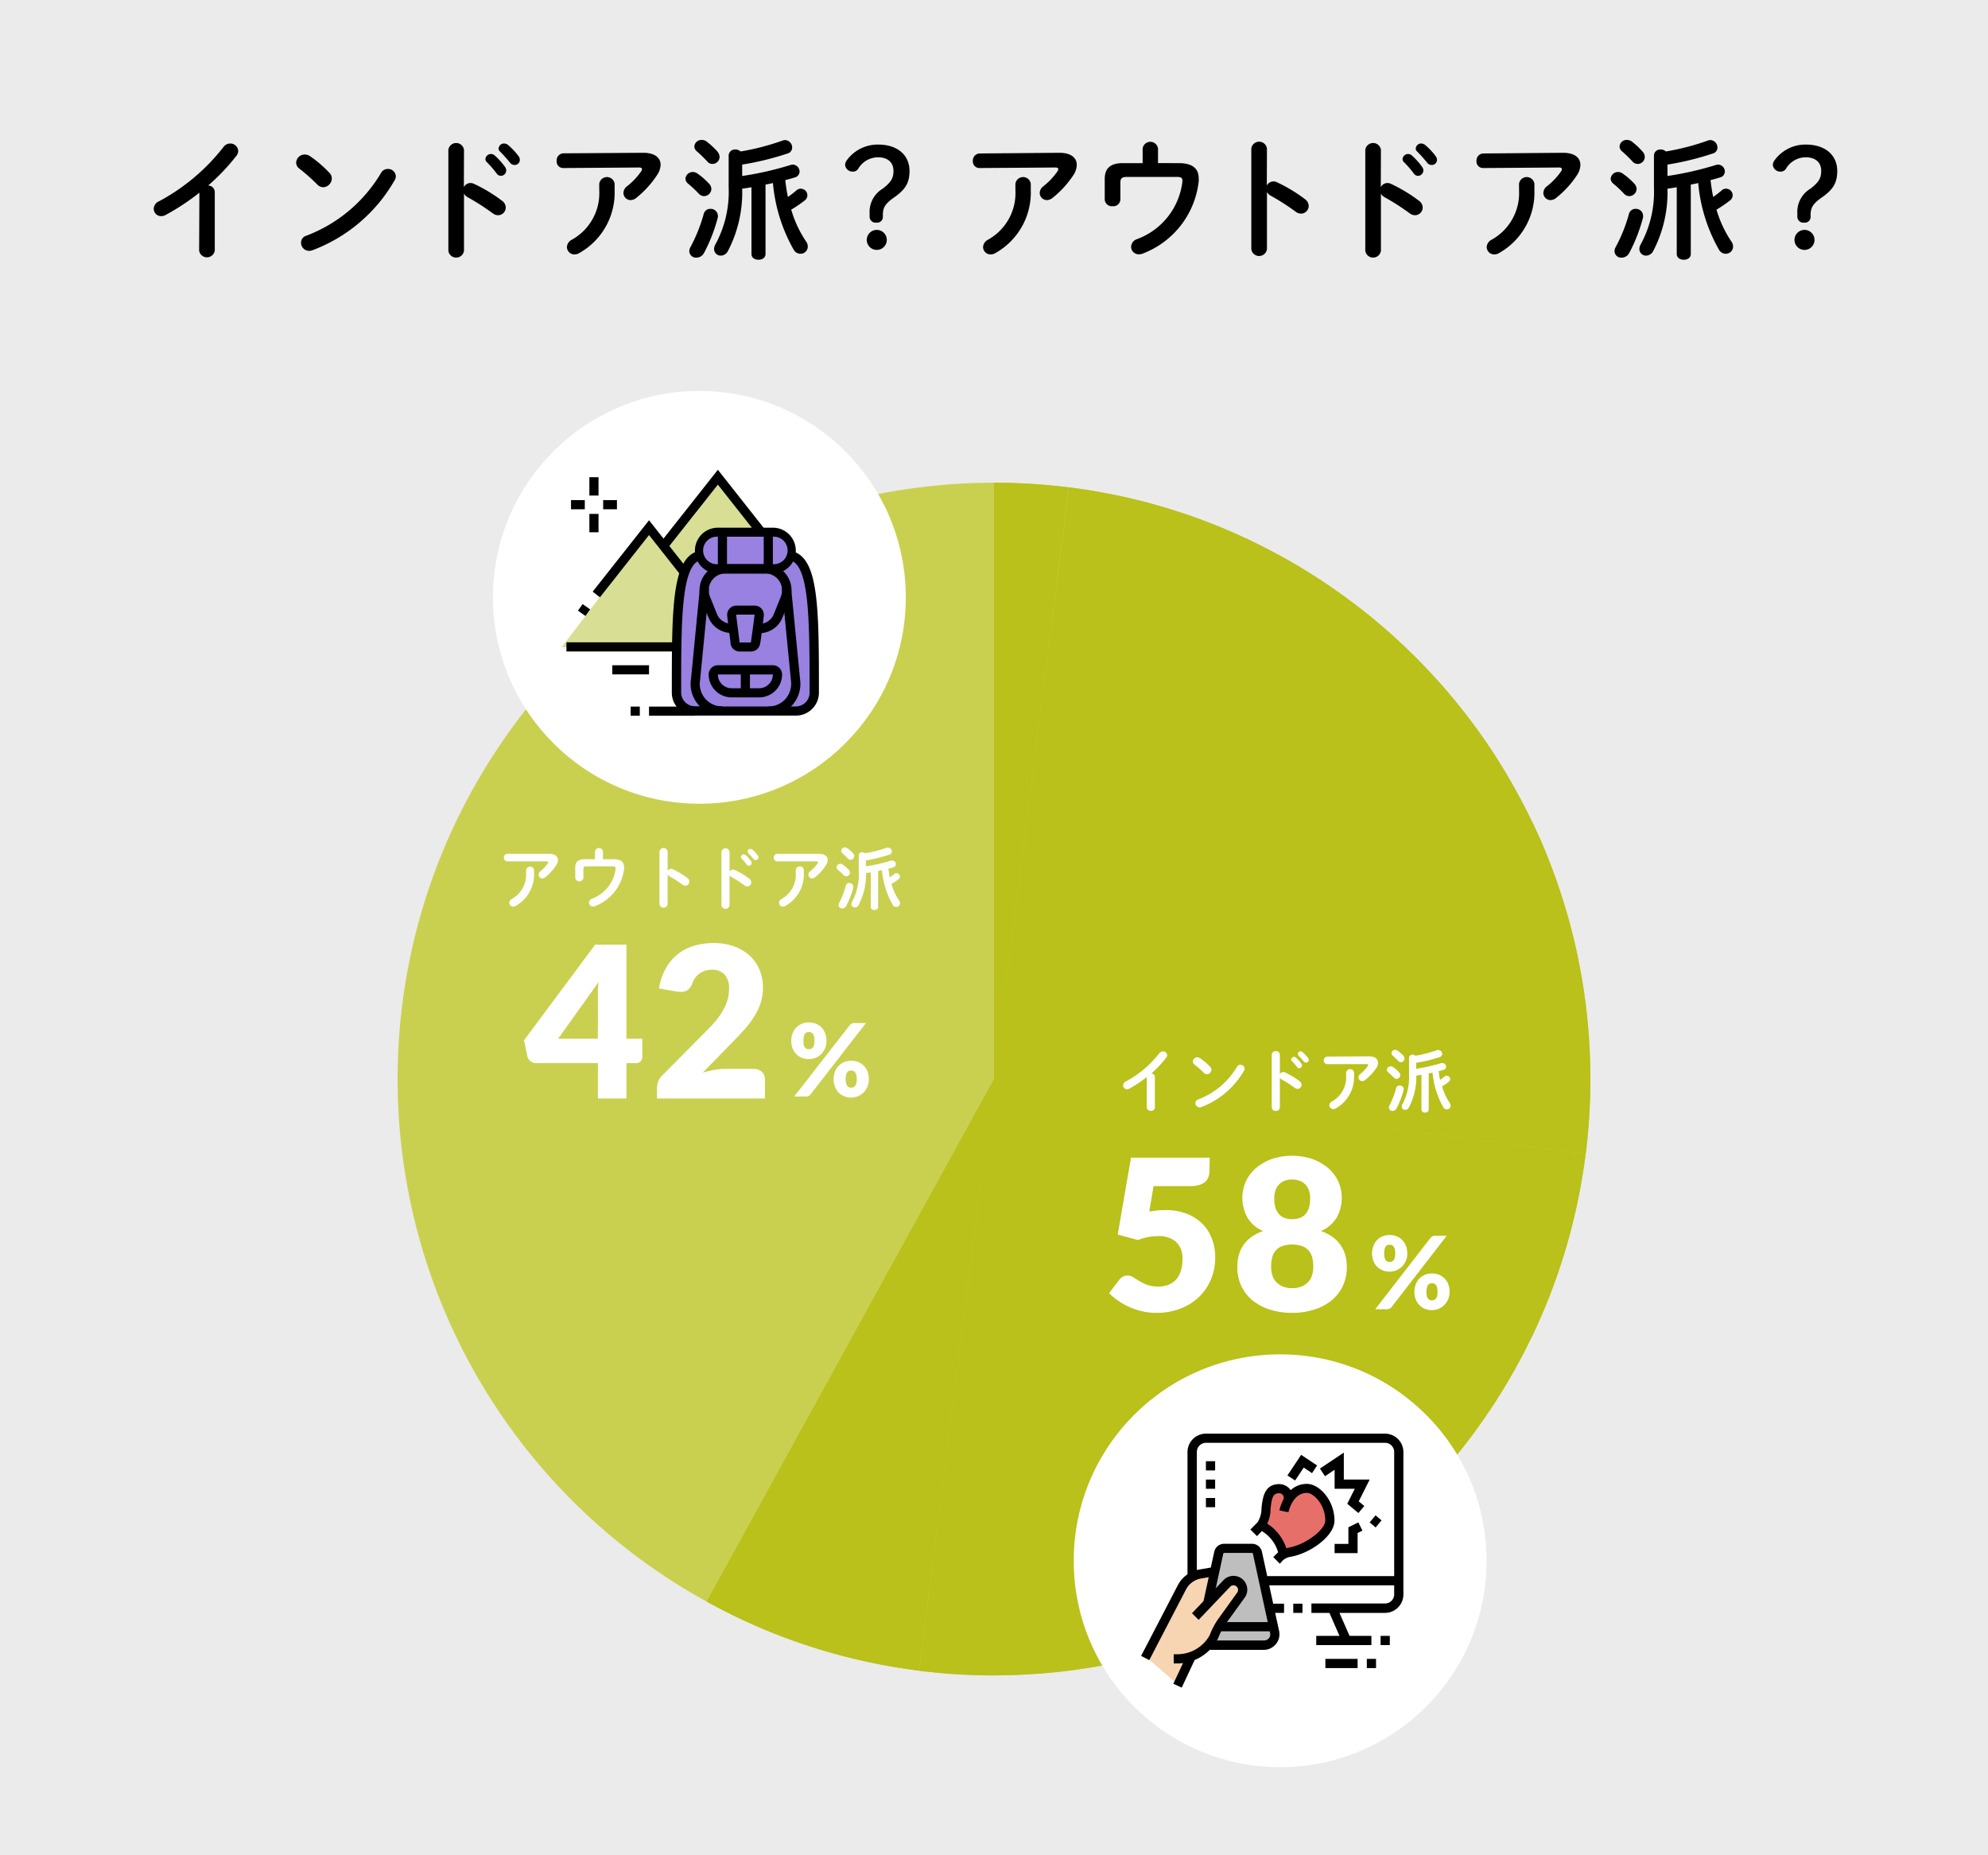 <svg xmlns="http://www.w3.org/2000/svg" width="300" height="280" viewBox="0 0 300 280"><defs><style>.cls-1{fill:#ebebeb;}.cls-2{fill:#c9d04f;}.cls-3{fill:#b9c11a;}.cls-4{fill:#fff;}.cls-5{fill:#f7d4b2;}.cls-6{fill:#bebebe;}.cls-7{fill:#e67069;}.cls-8{fill:#d8df95;}.cls-9{fill:#9881e1;}</style></defs><g id="レイヤー_2" data-name="レイヤー 2"><g id="コンテンツ"><rect class="cls-1" width="300" height="280"/><path d="M30.09,29.08A35.18,35.18,0,0,1,25,32.44a1.35,1.35,0,0,1-.7.18,1.11,1.11,0,0,1-1.1-1.12A1.26,1.26,0,0,1,24,30.38a30.72,30.72,0,0,0,9.73-8.2,1.25,1.25,0,0,1,1-.52,1.19,1.19,0,0,1,1.22,1.12,1.23,1.23,0,0,1-.28.74A31.55,31.55,0,0,1,31.41,28a1,1,0,0,1,1,1V37.8a1.19,1.19,0,0,1-2.36,0Z"/><path d="M49.71,26.08a1.18,1.18,0,0,1,.36.86,1.35,1.35,0,0,1-1.28,1.32,1.27,1.27,0,0,1-.9-.4,29.24,29.24,0,0,0-2.72-2.42,1.11,1.11,0,0,1-.48-.9A1.29,1.29,0,0,1,46,23.32a1.45,1.45,0,0,1,.8.26A18,18,0,0,1,49.71,26.08Zm8.8-.58a1.16,1.16,0,0,1,1.22,1.1,1.19,1.19,0,0,1-.2.64A24,24,0,0,1,47.17,37.76a1.41,1.41,0,0,1-.54.1,1.22,1.22,0,0,1-1.2-1.22,1.08,1.08,0,0,1,.78-1.06,22.28,22.28,0,0,0,11.28-9.46A1.14,1.14,0,0,1,58.51,25.5Z"/><path d="M70,28.24a1.14,1.14,0,0,1,1-.62,1.23,1.23,0,0,1,.52.12,23.45,23.45,0,0,1,4.24,2.56,1.28,1.28,0,0,1,.56,1,1.16,1.16,0,0,1-1.14,1.18,1.35,1.35,0,0,1-.84-.3,35.33,35.33,0,0,0-3.74-2.4,1.43,1.43,0,0,1-.58-.56v8.62a1.19,1.19,0,0,1-2.36,0V22.62a1.19,1.19,0,0,1,2.36,0ZM73.25,24a.84.84,0,0,1,1.4-.54,10,10,0,0,1,1.56,1.74.84.84,0,0,1,.18.54.82.82,0,0,1-.8.8.8.8,0,0,1-.66-.38,14.55,14.55,0,0,0-1.48-1.7A.71.71,0,0,1,73.25,24Zm2-1.6a.8.8,0,0,1,.84-.74,1,1,0,0,1,.6.24,10,10,0,0,1,1.54,1.64.93.93,0,0,1,.22.6.78.78,0,0,1-.8.76.87.87,0,0,1-.7-.36c-.46-.58-1-1.18-1.48-1.66A.66.66,0,0,1,75.23,22.38Z"/><path d="M97.07,23.06c1.76,0,2.62.76,2.62,1.82a2.94,2.94,0,0,1-.52,1.52A14.9,14.9,0,0,1,96,29.88a1.39,1.39,0,0,1-.84.32,1.09,1.09,0,0,1-1.08-1.1,1.31,1.31,0,0,1,.56-1,10.38,10.38,0,0,0,2.1-2.22.63.63,0,0,0,.14-.36c0-.16-.14-.24-.46-.24l-11.36.08A1,1,0,0,1,84,24.24a1.06,1.06,0,0,1,1.07-1.1Zm-6.64,4.68a1.17,1.17,0,0,1,2.32,0v.94a10.47,10.47,0,0,1-5.28,9.48,1.47,1.47,0,0,1-.76.24,1.14,1.14,0,0,1-1.16-1.12,1.33,1.33,0,0,1,.74-1.1,8.05,8.05,0,0,0,4.14-7.5Z"/><path d="M107,27.72a1.18,1.18,0,0,1,.35.8,1.12,1.12,0,0,1-1.1,1.08,1.06,1.06,0,0,1-.79-.36,18.39,18.39,0,0,0-1.62-1.52,1,1,0,0,1-.4-.76,1.1,1.1,0,0,1,1.12-1,1.23,1.23,0,0,1,.7.24A10.66,10.66,0,0,1,107,27.72Zm.17,3.8a1.08,1.08,0,0,1,1.16,1,1.57,1.57,0,0,1,0,.28,24.81,24.81,0,0,1-2.1,5.4,1.29,1.29,0,0,1-1.11.68,1,1,0,0,1-1.1-1,1.27,1.27,0,0,1,.18-.6,24.18,24.18,0,0,0,2-5A1,1,0,0,1,107.19,31.52Zm1.1-8.62a1.24,1.24,0,0,1,.32.78,1.08,1.08,0,0,1-1.08,1.06,1,1,0,0,1-.8-.4c-.48-.5-1.08-1.1-1.53-1.48a1,1,0,0,1-.4-.74,1.06,1.06,0,0,1,1.1-1,1.2,1.2,0,0,1,.75.24A11.68,11.68,0,0,1,108.29,22.9ZM112,28.52a19.13,19.13,0,0,1-2.16,9.38,1.23,1.23,0,0,1-1.08.68,1,1,0,0,1-1-1,1.44,1.44,0,0,1,.2-.7,16.58,16.58,0,0,0,2-8.6V23.44a.94.94,0,0,1,1-.88,1.14,1.14,0,0,1,.8.3,36.93,36.93,0,0,0,6.32-1.64,1,1,0,0,1,.4-.08,1.12,1.12,0,0,1,1.06,1.12.92.92,0,0,1-.68.9A43.06,43.06,0,0,1,112,24.84v1.72a48.65,48.65,0,0,0,7.3-1.66,1.23,1.23,0,0,1,.36-.06,1.06,1.06,0,0,1,1,1.06.93.93,0,0,1-.72.88c-.46.14-.94.28-1.44.4.1.86.22,1.7.4,2.54.42-.28.86-.62,1.3-1a.92.92,0,0,1,.64-.24,1,1,0,0,1,1,1,1,1,0,0,1-.44.8,18.79,18.79,0,0,1-2,1.36,17,17,0,0,0,2.2,4.74,1.39,1.39,0,0,1,.3.84,1.1,1.1,0,0,1-1.12,1.08,1.17,1.17,0,0,1-1-.6,24.74,24.74,0,0,1-3.14-10.08c-.36.1-.74.16-1.12.24V38.34c0,.58-.52.86-1.06.86s-1.06-.28-1.06-.86V28.26c-.48.08-.94.16-1.42.22Z"/><path d="M133.23,32.68a.87.87,0,0,1-1,.92.9.9,0,0,1-1-.94v-.44a4.08,4.08,0,0,1,2-3.76c1.28-1,1.6-1.62,1.6-2.66,0-1.34-.92-2.06-2.34-2.06a3.5,3.5,0,0,0-3,1.76.92.92,0,0,1-.78.4,1.13,1.13,0,0,1-1.18-1,1.27,1.27,0,0,1,.28-.74,5.75,5.75,0,0,1,4.74-2.34c2.78,0,4.7,1.5,4.7,4,0,1.72-.58,2.74-2.24,3.92-1.46,1-1.74,1.6-1.78,2.58Zm.58,3.7a1.51,1.51,0,0,1-3,0,1.51,1.51,0,1,1,3,0Z"/><path d="M159.87,23.06c1.76,0,2.62.76,2.62,1.82A2.94,2.94,0,0,1,162,26.4a14.9,14.9,0,0,1-3.18,3.48,1.39,1.39,0,0,1-.84.32,1.09,1.09,0,0,1-1.08-1.1,1.31,1.31,0,0,1,.56-1,10.38,10.38,0,0,0,2.1-2.22.63.63,0,0,0,.14-.36c0-.16-.14-.24-.46-.24l-11.36.08a1,1,0,0,1-1.07-1.1,1.06,1.06,0,0,1,1.07-1.1Zm-6.64,4.68a1.17,1.17,0,0,1,2.32,0v.94a10.47,10.47,0,0,1-5.28,9.48,1.47,1.47,0,0,1-.76.24,1.14,1.14,0,0,1-1.16-1.12,1.33,1.33,0,0,1,.74-1.1,8.05,8.05,0,0,0,4.14-7.5Z"/><path d="M177.89,24.62c2.2,0,3,.94,3,2.28a3.88,3.88,0,0,1,0,.48,13.23,13.23,0,0,1-8.42,10.88,1.77,1.77,0,0,1-.6.12,1.14,1.14,0,0,1-1.18-1.14,1.27,1.27,0,0,1,.86-1.14,10.57,10.57,0,0,0,6.86-8.52c.1-.72-.08-.88-.9-.88h-7.44c-.76,0-1,.22-1,.84v2.58a1.06,1.06,0,0,1-1.18,1,1.07,1.07,0,0,1-1.18-1V27c0-1.6.86-2.38,2.72-2.38h3v-2.2a1.17,1.17,0,0,1,2.32,0v2.2Z"/><path d="M191.17,28a1.14,1.14,0,0,1,1-.62,1.23,1.23,0,0,1,.52.12,23.45,23.45,0,0,1,4.24,2.56,1.28,1.28,0,0,1,.56,1,1.16,1.16,0,0,1-1.14,1.18,1.35,1.35,0,0,1-.84-.3,35.33,35.33,0,0,0-3.74-2.4,1.43,1.43,0,0,1-.58-.56v8.62a1.19,1.19,0,0,1-2.36,0V22.42a1.19,1.19,0,0,1,2.36,0Z"/><path d="M208.37,28.24a1.14,1.14,0,0,1,1-.62,1.23,1.23,0,0,1,.52.12,23.45,23.45,0,0,1,4.24,2.56,1.28,1.28,0,0,1,.56,1,1.16,1.16,0,0,1-1.14,1.18,1.35,1.35,0,0,1-.84-.3,35.33,35.33,0,0,0-3.74-2.4,1.43,1.43,0,0,1-.58-.56v8.62a1.19,1.19,0,0,1-2.36,0V22.62a1.19,1.19,0,0,1,2.36,0ZM211.65,24a.84.84,0,0,1,1.4-.54,10,10,0,0,1,1.56,1.74.84.84,0,0,1,.18.54.82.82,0,0,1-.8.8.8.8,0,0,1-.66-.38,14.55,14.55,0,0,0-1.48-1.7A.71.71,0,0,1,211.65,24Zm2-1.6a.8.8,0,0,1,.84-.74,1,1,0,0,1,.6.24,10,10,0,0,1,1.54,1.64.93.93,0,0,1,.22.6.78.78,0,0,1-.8.76.87.87,0,0,1-.7-.36c-.46-.58-1-1.18-1.48-1.66A.66.66,0,0,1,213.63,22.38Z"/><path d="M235.87,23.06c1.76,0,2.62.76,2.62,1.82A2.94,2.94,0,0,1,238,26.4a14.9,14.9,0,0,1-3.18,3.48,1.39,1.39,0,0,1-.84.32,1.09,1.09,0,0,1-1.08-1.1,1.31,1.31,0,0,1,.56-1,10.38,10.38,0,0,0,2.1-2.22.63.63,0,0,0,.14-.36c0-.16-.14-.24-.46-.24l-11.36.08a1,1,0,0,1-1.07-1.1,1.06,1.06,0,0,1,1.07-1.1Zm-6.64,4.68a1.17,1.17,0,0,1,2.32,0v.94a10.47,10.47,0,0,1-5.28,9.48,1.47,1.47,0,0,1-.76.24,1.14,1.14,0,0,1-1.16-1.12,1.33,1.33,0,0,1,.74-1.1,8.05,8.05,0,0,0,4.14-7.5Z"/><path d="M246.63,27.72a1.21,1.21,0,0,1,.34.8,1.12,1.12,0,0,1-1.1,1.08,1.06,1.06,0,0,1-.79-.36,17.09,17.09,0,0,0-1.62-1.52,1,1,0,0,1-.4-.76,1.1,1.1,0,0,1,1.12-1,1.23,1.23,0,0,1,.7.24A10.73,10.73,0,0,1,246.63,27.72Zm.16,3.8a1.08,1.08,0,0,1,1.16,1,1.57,1.57,0,0,1,0,.28,24.81,24.81,0,0,1-2.1,5.4,1.28,1.28,0,0,1-1.11.68,1,1,0,0,1-1.1-1,1.27,1.27,0,0,1,.18-.6,23.64,23.64,0,0,0,2-5A1,1,0,0,1,246.79,31.52Zm1.1-8.62a1.24,1.24,0,0,1,.32.78,1.08,1.08,0,0,1-1.08,1.06,1,1,0,0,1-.8-.4c-.48-.5-1.08-1.1-1.53-1.48a1,1,0,0,1-.4-.74,1.06,1.06,0,0,1,1.1-1,1.2,1.2,0,0,1,.75.24A11.68,11.68,0,0,1,247.89,22.9Zm3.74,5.62a19.13,19.13,0,0,1-2.16,9.38,1.23,1.23,0,0,1-1.08.68,1,1,0,0,1-1-1,1.44,1.44,0,0,1,.2-.7,16.58,16.58,0,0,0,2-8.6V23.44a.94.94,0,0,1,1-.88,1.14,1.14,0,0,1,.8.3,36.93,36.93,0,0,0,6.32-1.64,1,1,0,0,1,.4-.08,1.12,1.12,0,0,1,1.06,1.12.92.92,0,0,1-.68.9,43.06,43.06,0,0,1-6.86,1.68v1.72a48.65,48.65,0,0,0,7.3-1.66,1.23,1.23,0,0,1,.36-.06,1.06,1.06,0,0,1,1,1.06.93.93,0,0,1-.72.88c-.46.14-.94.28-1.44.4.1.86.22,1.7.4,2.54.42-.28.86-.62,1.3-1a.92.92,0,0,1,.64-.24,1,1,0,0,1,1,1,1,1,0,0,1-.44.8,18.79,18.79,0,0,1-2,1.36,17,17,0,0,0,2.2,4.74,1.39,1.39,0,0,1,.3.84,1.1,1.1,0,0,1-1.12,1.08,1.17,1.17,0,0,1-1-.6,24.74,24.74,0,0,1-3.14-10.08c-.36.1-.74.16-1.12.24V38.34c0,.58-.52.86-1.06.86s-1.06-.28-1.06-.86V28.26c-.48.08-.94.16-1.42.22Z"/><path d="M273.23,32.68a.87.87,0,0,1-1,.92.9.9,0,0,1-1-.94v-.44a4.08,4.08,0,0,1,2-3.76c1.28-1,1.6-1.62,1.6-2.66,0-1.34-.92-2.06-2.34-2.06a3.5,3.5,0,0,0-3,1.76.92.92,0,0,1-.78.4,1.13,1.13,0,0,1-1.18-1,1.27,1.27,0,0,1,.28-.74,5.75,5.75,0,0,1,4.74-2.34c2.78,0,4.7,1.5,4.7,4,0,1.72-.58,2.74-2.24,3.92-1.46,1-1.74,1.6-1.78,2.58Zm.58,3.7a1.51,1.51,0,0,1-3,0,1.51,1.51,0,1,1,3,0Z"/><circle class="cls-2" cx="150" cy="162.85" r="90"/><path class="cls-3" d="M150,162.85h90c0-1.9-.07-3.79-.18-5.66h0q-.18-2.83-.52-5.63h0q-.36-2.82-.89-5.58h0c-.35-1.86-.75-3.7-1.22-5.52h0c-.47-1.84-1-3.64-1.58-5.43h0c-.58-1.8-1.22-3.58-1.91-5.32h0q-1-2.64-2.25-5.19h0q-1.22-2.56-2.57-5h0Q227.5,117,226,114.62h0c-1-1.6-2.07-3.15-3.18-4.67h0c-1.11-1.53-2.26-3-3.47-4.47h0c-1.2-1.45-2.45-2.87-3.74-4.24h0c-1.29-1.37-2.62-2.71-4-4h0q-2.06-1.93-4.23-3.74h0q-2.19-1.8-4.47-3.46h0c-1.53-1.11-3.08-2.18-4.67-3.19h0c-1.59-1-3.22-2-4.87-2.88h0q-2.48-1.36-5-2.57h0c-1.7-.8-3.43-1.56-5.18-2.25h0c-1.75-.7-3.53-1.33-5.33-1.91h0c-1.78-.58-3.59-1.12-5.43-1.59h0c-1.81-.46-3.66-.87-5.52-1.22h0c-1.84-.35-3.7-.65-5.58-.88L150,162.85h0l11.28-89.3q-2.79-.35-5.63-.52h0c-1.87-.12-3.75-.18-5.65-.18h0v90Zm0,0Zm0,0Zm0,0Z"/><path class="cls-3" d="M150,162.85h0l-43.36,78.87q2.48,1.36,5,2.57h0c1.7.8,3.43,1.56,5.18,2.25h0c1.75.7,3.53,1.33,5.33,1.92h0q2.67.87,5.43,1.58h0c1.81.46,3.66.87,5.52,1.22h0c1.84.35,3.7.65,5.58.88L150,162.86h0l-11.28,89.3c1.86.23,3.74.41,5.63.52h0c1.87.12,3.75.18,5.65.18h0v-90Zm0,0Zm0,0Zm0,0Z"/><path class="cls-3" d="M150,162.85h0v90c1.9,0,3.78-.07,5.65-.19h0q2.83-.16,5.63-.52c1.88-.23,3.74-.53,5.59-.88h0q2.79-.53,5.52-1.22h0q2.75-.7,5.43-1.58h0c1.8-.59,3.57-1.22,5.32-1.92h0c1.76-.69,3.49-1.45,5.19-2.25h0q2.56-1.2,5-2.57h0q2.49-1.36,4.87-2.88h0c1.59-1,3.15-2.08,4.67-3.18h0c1.53-1.12,3-2.27,4.47-3.47h0q2.17-1.8,4.24-3.74h0c1.37-1.29,2.7-2.63,4-4h0c1.29-1.37,2.54-2.79,3.75-4.24h0q1.8-2.17,3.46-4.47h0q1.66-2.28,3.19-4.67h0q1.51-2.39,2.88-4.86h0c.91-1.65,1.76-3.33,2.57-5h0q1.2-2.55,2.25-5.19h0c.69-1.74,1.33-3.52,1.91-5.32h0q.87-2.68,1.58-5.43h0c.47-1.82.87-3.66,1.22-5.52h0q.53-2.76.89-5.59L150,162.85h0l89.3,11.28c.23-1.86.4-3.73.52-5.63h0c.11-1.87.18-3.75.18-5.65H150Zm0,0Zm0,0Zm0,0Z"/><circle class="cls-4" cx="193.18" cy="235.55" r="31.15"/><path class="cls-5" d="M172.87,250l5.12,4.44,1.23-4.37,3.33-1.54,1.17-3,4-5.24L187,239l-1.29-.19s-3.45,3.33-3.45,3,1-4.5,1-4.5l-4,1Z"/><path class="cls-6" d="M183,240.42a39.25,39.25,0,0,1,1.48-6.59c.15-.06,4.59.13,4.59.13l3.17,12.25-.77,1.85s-8.23.13-8.23,0,1-3,1-3l3.17-4,.53-1.66-1.24-1-1.38,0Z"/><path class="cls-7" d="M190.49,230.11l1.14-4.53,1.91-.83,1.3.67,2.89-1.07,1.82,1.81,1.48,3.58-2.13,2.83s-2.89,1.23-3.23,1.32a11.91,11.91,0,0,0-1.32.64l-1.58-1.71-2.43-2.71Z"/><path d="M190.76,249h-7.85a2.37,2.37,0,0,1-.65-.09l.38-1.33.27,0h7.85a.91.91,0,0,0,.91-1.1l-2.6-12a.14.14,0,0,0-.13-.11h-4.21a.13.13,0,0,0-.13.11l-1.66,7.63-1.36-.29,1.66-7.64a1.53,1.53,0,0,1,1.49-1.19h4.21a1.53,1.53,0,0,1,1.49,1.19l2.6,12a2.3,2.3,0,0,1-.48,1.93A2.35,2.35,0,0,1,190.76,249Z"/><path d="M177.82,251.05h-.7v-1.39h.7a5.59,5.59,0,0,0,4.72-2.85,11.16,11.16,0,0,1,1.21-2.35l2.92-4.06a.76.76,0,0,0,.16-.45.7.7,0,0,0-.2-.49.68.68,0,0,0-.49-.2h0a.71.71,0,0,0-.5.21l-4.76,5-1-1,4.76-5a2.08,2.08,0,0,1,1.5-.64h0a2.08,2.08,0,0,1,1.64,3.36l-2.9,4a10.3,10.3,0,0,0-1.06,2.06A6.93,6.93,0,0,1,177.82,251.05Z"/><path d="M173.43,250.55l-1.23-.64,5.51-10.61a4.52,4.52,0,0,1,3.31-2.43l2.17-.38.23,1.37-2.17.37a3.17,3.17,0,0,0-2.3,1.7Z"/><rect x="176.3" y="251.5" width="4.85" height="1.39" transform="translate(-125.46 307.13) rotate(-64.91)"/><rect x="183.91" y="244.81" width="8.26" height="1.39"/><rect x="195.16" y="242.03" width="1.39" height="1.39"/><rect x="190.66" y="237.87" width="20.45" height="1.39"/><rect x="201.44" y="242.58" width="1.39" height="5.22" transform="translate(-81.35 101.61) rotate(-23.64)"/><rect x="198.63" y="246.89" width="8.32" height="1.39"/><rect x="208.34" y="246.89" width="1.39" height="1.39"/><rect x="206.26" y="250.36" width="1.39" height="1.39"/><rect x="200.01" y="250.36" width="4.86" height="1.39"/><polygon points="183.37 220.53 181.98 220.53 181.98 221.92 183.37 221.92 183.37 220.53 183.37 220.53"/><polygon points="183.37 223.3 181.98 223.3 181.98 224.69 183.37 224.69 183.37 223.3 183.37 223.3"/><polygon points="183.37 226.08 181.98 226.08 181.98 227.47 183.37 227.47 183.37 226.08 183.37 226.08"/><path d="M193,234.78a5.57,5.57,0,0,0-3-3.94l.62-1.24a7,7,0,0,1,3.72,4.93Z"/><path d="M193.14,236l-1-1,.43-.43a3.58,3.58,0,0,1,1.93-1c2.47-.43,5.49-2.68,5.49-4.09,0-2.45-1.8-4.17-2.77-4.17-2.18,0-2.78,2.89-2.79,2.92l-1.36-.28c.28-1.39,1.5-4,4.15-4,1.88,0,4.16,2.47,4.16,5.55,0,2.32-3.65,4.94-6.64,5.46a2.13,2.13,0,0,0-1.19.58Z"/><path d="M189.69,231.84l-1-1,1.1-1.11a4.14,4.14,0,0,0,.58-2.14c.17-1.52.4-3.61,2.69-3.61a2.12,2.12,0,0,1,2,2.7l-1.33-.39a.8.8,0,0,0,0-.23.7.7,0,0,0-.69-.7c-.9,0-1.11.57-1.31,2.38a4.79,4.79,0,0,1-1,3Z"/><polygon points="195.44 223.44 194.28 222.68 196.35 219.57 198.76 221.17 197.99 222.33 196.74 221.49 195.44 223.44"/><rect x="206.89" y="229.02" width="1.39" height="1.18" transform="translate(-101.7 242.12) rotate(-50.2)"/><polygon points="204.99 228.35 203.31 226.95 204.44 224.69 201.4 224.69 201.4 221.82 199.95 222.79 199.18 221.64 202.79 219.23 202.79 223.3 206.69 223.3 205.04 226.59 205.88 227.29 204.99 228.35"/><polygon points="204.87 234.4 201.4 234.4 201.4 233.01 203.48 233.01 203.48 230.5 204.98 229.76 205.6 231 204.87 231.36 204.87 234.4"/><path d="M209,243.42h-11.1V242H209a1.38,1.38,0,0,0,1.39-1.38V219.14a1.39,1.39,0,0,0-1.39-1.39H182a1.39,1.39,0,0,0-1.39,1.39V238H179.2V219.14a2.78,2.78,0,0,1,2.78-2.77H209a2.78,2.78,0,0,1,2.78,2.77v21.51A2.78,2.78,0,0,1,209,243.42Z"/><rect x="191.57" y="242.03" width="2.2" height="1.39"/><path class="cls-4" d="M173.05,162.55a18,18,0,0,1-2.62,1.74.67.67,0,0,1-.37.1.58.58,0,0,1-.57-.59.66.66,0,0,1,.4-.58,15.85,15.85,0,0,0,5.05-4.26.66.66,0,0,1,.52-.27.58.58,0,0,1,.48,1,16.43,16.43,0,0,1-2.2,2.32.54.54,0,0,1,.54.54v4.56a.55.55,0,0,1-.61.54.57.57,0,0,1-.62-.54Z"/><path class="cls-4" d="M182.62,161a.63.63,0,0,1,.19.45.71.71,0,0,1-.67.68.65.65,0,0,1-.47-.21,14.38,14.38,0,0,0-1.41-1.25.58.58,0,0,1-.25-.47.68.68,0,0,1,.67-.64.78.78,0,0,1,.41.14A9.21,9.21,0,0,1,182.62,161Zm4.57-.3a.6.6,0,0,1,.63.57.63.63,0,0,1-.1.33,12.46,12.46,0,0,1-6.42,5.47.76.76,0,0,1-.28.05.63.63,0,0,1-.63-.63.58.58,0,0,1,.41-.56,11.57,11.57,0,0,0,5.86-4.91A.59.59,0,0,1,187.19,160.69Z"/><path class="cls-4" d="M193.14,162.11a.58.58,0,0,1,.51-.32.7.7,0,0,1,.27.06,12.05,12.05,0,0,1,2.2,1.33.67.67,0,0,1,.29.54.6.6,0,0,1-.59.61.73.73,0,0,1-.44-.15,17.55,17.55,0,0,0-1.94-1.25.65.65,0,0,1-.3-.29v4.48a.55.55,0,0,1-.61.54.56.56,0,0,1-.62-.54v-7.93a.57.57,0,0,1,.62-.55.56.56,0,0,1,.61.55Zm1.7-2.21a.44.44,0,0,1,.44-.4.41.41,0,0,1,.29.12,5.36,5.36,0,0,1,.81.9.46.46,0,0,1,.09.28.42.42,0,0,1-.41.42.39.39,0,0,1-.34-.2,7.8,7.8,0,0,0-.77-.88A.37.37,0,0,1,194.84,159.9Zm1-.83a.42.42,0,0,1,.44-.39.47.47,0,0,1,.31.13,5.4,5.4,0,0,1,.8.85.49.49,0,0,1,.11.31.4.4,0,0,1-.41.4.48.48,0,0,1-.37-.19c-.23-.3-.53-.61-.76-.86A.34.34,0,0,1,195.87,159.07Z"/><path class="cls-4" d="M206.59,159.42c.91,0,1.36.39,1.36,1a1.52,1.52,0,0,1-.27.79A8,8,0,0,1,206,163a.7.7,0,0,1-.44.17.57.57,0,0,1-.56-.57.66.66,0,0,1,.29-.53,5.33,5.33,0,0,0,1.09-1.15.41.41,0,0,0,.08-.19c0-.09-.08-.13-.24-.13l-5.91,0a.54.54,0,0,1-.55-.57.55.55,0,0,1,.55-.57Zm-3.45,2.43a.61.61,0,0,1,1.2,0v.49a5.44,5.44,0,0,1-2.74,4.93.77.77,0,0,1-.39.12.59.59,0,0,1-.61-.58.68.68,0,0,1,.39-.57,4.2,4.2,0,0,0,2.15-3.9Z"/><path class="cls-4" d="M211.13,161.84a.62.62,0,0,1,.18.42.58.58,0,0,1-.57.56.54.54,0,0,1-.41-.19,9.93,9.93,0,0,0-.84-.79.53.53,0,0,1-.21-.39.57.57,0,0,1,.59-.52.67.67,0,0,1,.36.12A5.72,5.72,0,0,1,211.13,161.84Zm.09,2a.55.55,0,0,1,.6.51.77.77,0,0,1,0,.15,13,13,0,0,1-1.09,2.81.66.66,0,0,1-.57.35.55.55,0,0,1-.58-.51.59.59,0,0,1,.1-.31,12.77,12.77,0,0,0,1-2.62A.52.52,0,0,1,211.22,163.82Zm.57-4.48a.64.64,0,0,1,.16.4.56.56,0,0,1-.56.55.52.52,0,0,1-.41-.21c-.25-.25-.56-.57-.79-.76a.51.51,0,0,1-.21-.39.55.55,0,0,1,.57-.5.59.59,0,0,1,.39.13A6.29,6.29,0,0,1,211.79,159.34Zm1.94,2.92a10,10,0,0,1-1.12,4.87.65.65,0,0,1-.56.35.5.5,0,0,1-.52-.5.79.79,0,0,1,.1-.36,8.55,8.55,0,0,0,1-4.47v-2.53a.49.49,0,0,1,.54-.46.58.58,0,0,1,.42.16,18.66,18.66,0,0,0,3.28-.86.56.56,0,0,1,.21,0,.58.58,0,0,1,.55.58.48.48,0,0,1-.36.47,21.58,21.58,0,0,1-3.56.87v.9a25.93,25.93,0,0,0,3.79-.86.81.81,0,0,1,.19,0,.56.56,0,0,1,.54.56.47.47,0,0,1-.37.45q-.36.12-.75.21a11.7,11.7,0,0,0,.21,1.32c.21-.15.44-.32.67-.51a.5.5,0,0,1,.33-.12.52.52,0,0,1,.52.51.53.53,0,0,1-.22.41,11.4,11.4,0,0,1-1,.71,8.85,8.85,0,0,0,1.14,2.46.75.75,0,0,1,.15.44.57.57,0,0,1-.58.56.64.64,0,0,1-.52-.31,12.89,12.89,0,0,1-1.63-5.24c-.19.05-.38.08-.58.12v5.45c0,.3-.27.45-.55.45a.49.49,0,0,1-.55-.45v-5.24c-.25,0-.49.09-.74.12Z"/><path class="cls-4" d="M212.37,189.18a2.68,2.68,0,0,1-2.67,2.74,2.78,2.78,0,0,1-1.06-.2,2.53,2.53,0,0,1-.84-.56,2.44,2.44,0,0,1-.55-.87,3,3,0,0,1-.2-1.11,3.17,3.17,0,0,1,.2-1.14,2.49,2.49,0,0,1,1.39-1.45,2.78,2.78,0,0,1,1.06-.2,2.87,2.87,0,0,1,1.07.2,2.36,2.36,0,0,1,.85.57,2.53,2.53,0,0,1,.55.88A3.17,3.17,0,0,1,212.37,189.18Zm3.48-2.33a1.31,1.31,0,0,1,.28-.24.82.82,0,0,1,.47-.11h1.72L210,197.26a1.16,1.16,0,0,1-.29.24.86.86,0,0,1-.41.09h-1.77Zm-5.3,2.33a2.84,2.84,0,0,0-.06-.64,1.2,1.2,0,0,0-.18-.41.66.66,0,0,0-.27-.21,1,1,0,0,0-.34-.06.88.88,0,0,0-.33.06.53.53,0,0,0-.26.21,1.21,1.21,0,0,0-.17.41,2.84,2.84,0,0,0-.06.64,2.56,2.56,0,0,0,.06.61,1.09,1.09,0,0,0,.17.39.53.53,0,0,0,.26.21.88.88,0,0,0,.33.06,1,1,0,0,0,.34-.06.66.66,0,0,0,.27-.21,1.09,1.09,0,0,0,.18-.39A2.56,2.56,0,0,0,210.55,189.18Zm8.2,5.81a2.89,2.89,0,0,1-.22,1.11,2.84,2.84,0,0,1-.59.87,2.57,2.57,0,0,1-.85.56,2.67,2.67,0,0,1-1,.2,2.82,2.82,0,0,1-1.06-.2,2.53,2.53,0,0,1-.84-.56,2.58,2.58,0,0,1-.55-.87,3.08,3.08,0,0,1-.2-1.11,3.23,3.23,0,0,1,.2-1.15,2.63,2.63,0,0,1,.55-.88,2.71,2.71,0,0,1,.84-.57,2.82,2.82,0,0,1,1.06-.2,2.87,2.87,0,0,1,1.07.2,2.46,2.46,0,0,1,1.4,1.45A3.23,3.23,0,0,1,218.75,195Zm-1.82,0a2.84,2.84,0,0,0-.06-.64,1,1,0,0,0-.18-.41.66.66,0,0,0-.27-.21.93.93,0,0,0-.34-.06.88.88,0,0,0-.33.06.53.53,0,0,0-.26.21,1.21,1.21,0,0,0-.17.41,2.84,2.84,0,0,0-.06.64,2.68,2.68,0,0,0,.06.61,1,1,0,0,0,.17.38.53.53,0,0,0,.26.21.88.88,0,0,0,.33.06.93.93,0,0,0,.34-.06.66.66,0,0,0,.27-.21.9.9,0,0,0,.18-.38A2.68,2.68,0,0,0,216.93,195Z"/><path class="cls-4" d="M182.52,176.72a2.65,2.65,0,0,1-.16.92,1.91,1.91,0,0,1-.5.73,2.4,2.4,0,0,1-.9.47,4.41,4.41,0,0,1-1.34.17h-5.54l-.65,3.84c.43-.07.85-.13,1.25-.17s.8-.05,1.18-.05a8.71,8.71,0,0,1,3.23.55,7,7,0,0,1,2.36,1.52,6.28,6.28,0,0,1,1.44,2.27,7.69,7.69,0,0,1,.49,2.77,8.49,8.49,0,0,1-.66,3.4,7.88,7.88,0,0,1-1.84,2.65,8.2,8.2,0,0,1-2.81,1.73,10.08,10.08,0,0,1-3.58.62,9.53,9.53,0,0,1-2.16-.24,10.57,10.57,0,0,1-1.92-.65,9.53,9.53,0,0,1-1.66-.94,9.83,9.83,0,0,1-1.39-1.14l1.53-2a1.53,1.53,0,0,1,.56-.49,1.46,1.46,0,0,1,.68-.17,1.63,1.63,0,0,1,.9.27l.92.57a7.08,7.08,0,0,0,1.17.56,4.7,4.7,0,0,0,1.66.26,4,4,0,0,0,1.69-.33,3.15,3.15,0,0,0,1.14-.89,3.67,3.67,0,0,0,.63-1.32,6,6,0,0,0,.2-1.62,3.36,3.36,0,0,0-.95-2.57,3.84,3.84,0,0,0-2.71-.88,8.16,8.16,0,0,0-3.06.59l-3.05-.83,2-11.61h11.88Z"/><path class="cls-4" d="M195,198.14a11,11,0,0,1-3.38-.5,8,8,0,0,1-2.62-1.39,6.23,6.23,0,0,1-1.68-2.17,6.6,6.6,0,0,1-.6-2.84,7.16,7.16,0,0,1,.21-1.77,4.9,4.9,0,0,1,1.9-2.77,7,7,0,0,1,1.79-.91,5,5,0,0,1-2.36-2,6.14,6.14,0,0,1-.22-5.56,5.93,5.93,0,0,1,1.56-2,7.73,7.73,0,0,1,2.38-1.33,9.74,9.74,0,0,1,6,0,7.73,7.73,0,0,1,2.38,1.33,5.93,5.93,0,0,1,1.56,2,6.14,6.14,0,0,1-.22,5.56,5.19,5.19,0,0,1-2.36,2,7,7,0,0,1,1.77.91,4.9,4.9,0,0,1,1.21,1.24,4.85,4.85,0,0,1,.7,1.53,6.71,6.71,0,0,1,.22,1.77,6.6,6.6,0,0,1-.6,2.84,6.26,6.26,0,0,1-1.69,2.17,7.84,7.84,0,0,1-2.61,1.39A11,11,0,0,1,195,198.14Zm0-3.73a3.66,3.66,0,0,0,1.43-.25,2.73,2.73,0,0,0,1-.7,2.66,2.66,0,0,0,.57-1,4.45,4.45,0,0,0,.18-1.28,5.81,5.81,0,0,0-.15-1.37,2.71,2.71,0,0,0-.53-1.06,2.38,2.38,0,0,0-1-.69,4.93,4.93,0,0,0-3,0,2.38,2.38,0,0,0-1,.69,2.71,2.71,0,0,0-.53,1.06,5.81,5.81,0,0,0-.15,1.37,4.45,4.45,0,0,0,.18,1.28,2.66,2.66,0,0,0,.57,1,2.77,2.77,0,0,0,1,.7A3.67,3.67,0,0,0,195,194.41ZM195,184a3,3,0,0,0,1.35-.27,2.16,2.16,0,0,0,.83-.72,2.89,2.89,0,0,0,.42-1,6.47,6.47,0,0,0,.11-1.18,3.7,3.7,0,0,0-.15-1.05,2.29,2.29,0,0,0-.47-.9,2.35,2.35,0,0,0-.84-.63,3.4,3.4,0,0,0-2.51,0,2.31,2.31,0,0,0-.83.63,2.29,2.29,0,0,0-.47.9,3.7,3.7,0,0,0-.15,1.05,6.47,6.47,0,0,0,.11,1.18,2.89,2.89,0,0,0,.42,1,2.16,2.16,0,0,0,.83.72A3,3,0,0,0,195,184Z"/><circle class="cls-4" cx="105.54" cy="90.15" r="31.15"/><polygon class="cls-8" points="108.63 72.23 114.75 79.84 107.67 80.54 105.74 82.47 105.31 84.13 103.03 85.88 102.33 91.04 101.98 97.59 84.76 97.68 98.31 79.84 99.89 82.38 108.63 72.23"/><path class="cls-9" d="M103.67,107,102,105.53l.46-12.4,1.11-7.54,2.17-1.83.45-2.63,3.87-1,7.68.26,2,2.62.85,1.25,1.64,4.2.52,8.46.53,7.41s.26,2.69-4.72,2.62S103.67,107,103.67,107Z"/><path d="M114.56,95.56h-.26V94.17h.26a2.37,2.37,0,0,0,2.21-1.48L117.85,90a2.55,2.55,0,0,0-2.39-3.46h-6A2.55,2.55,0,0,0,107.12,90l1.07,2.66a2.37,2.37,0,0,0,2.21,1.48h.26v1.39h-.26a3.75,3.75,0,0,1-3.49-2.35l-1.08-2.67a3.94,3.94,0,0,1,3.67-5.37h6a3.94,3.94,0,0,1,3.68,5.36l-1.09,2.68A3.75,3.75,0,0,1,114.56,95.56Z"/><path d="M113.35,98.33h-1.73a1.39,1.39,0,0,1-1.38-1.21l0-.19c-.51-3.9-.51-4.05-.51-4.14a1.39,1.39,0,0,1,1.39-1.39h2.77a1.39,1.39,0,0,1,1.38,1.39c0,.07,0,.14-.27,2.26-.14,1.12-.21,1.72-.29,2.06h0A1.39,1.39,0,0,1,113.35,98.33Zm.52-5.57-2.78,0c0,.07.07.63.5,4l0,.2h1.73l.08-.67C113.58,95.12,113.85,93,113.87,92.76Z"/><path d="M116,108H109a4.77,4.77,0,0,1-4.73-5.48l1.35-13.83,1.38.13-1.36,13.87a3.4,3.4,0,0,0,3.36,3.93H116a3.39,3.39,0,0,0,2.57-1.18,3.44,3.44,0,0,0,.79-2.72L118,88.81l1.38-.13,1.36,13.89A4.78,4.78,0,0,1,116,108Z"/><path d="M114.56,105.25H110.4a3.47,3.47,0,0,1-3.46-3.46,1.39,1.39,0,0,1,1.39-1.39h8.3a1.39,1.39,0,0,1,1.39,1.39A3.46,3.46,0,0,1,114.56,105.25Zm2.07-3.46h-8.3a2.08,2.08,0,0,0,2.07,2.08h4.16a2.08,2.08,0,0,0,2.07-2.08Z"/><rect x="111.79" y="101.1" width="1.38" height="3.46"/><path d="M116.63,86.56h-8.3a3.46,3.46,0,1,1,0-6.92h8.3a3.46,3.46,0,1,1,0,6.92ZM108.33,81a2.08,2.08,0,1,0,0,4.15h8.3a2.08,2.08,0,1,0,0-4.15Z"/><rect x="108.33" y="80.33" width="1.38" height="5.54"/><rect x="115.25" y="80.33" width="1.38" height="5.54"/><path d="M109,108h-4.15a3.47,3.47,0,0,1-3.47-3.46c0-12.78,0-20.49,4.11-21.39l.3,1.36c-3,.65-3,9.2-3,20a2.08,2.08,0,0,0,2.08,2.08H109Z"/><path d="M120.1,108h-4.16v-1.38h4.16a2.08,2.08,0,0,0,2.07-2.08c0-10.83,0-19.38-3-20l.3-1.36c4.11.9,4.11,8.61,4.11,21.39A3.47,3.47,0,0,1,120.1,108Z"/><rect x="97.94" y="106.64" width="6.92" height="1.38"/><rect x="95.17" y="106.64" width="1.38" height="1.38"/><rect x="92.4" y="100.4" width="5.54" height="1.38"/><rect x="85.48" y="96.94" width="16.62" height="1.38"/><rect x="87.52" y="91.37" width="1.22" height="1.39" transform="translate(-37.93 110.79) rotate(-54.7)"/><polygon points="90.53 90.15 89.44 89.29 97.94 78.52 103.86 86.01 102.77 86.87 97.94 80.75 90.53 90.15"/><polygon points="100.67 82.83 99.58 81.98 108.33 70.9 115.43 79.9 114.34 80.76 108.33 73.14 100.67 82.83"/><rect x="88.94" y="72.02" width="1.38" height="2.77"/><rect x="88.94" y="77.56" width="1.38" height="2.77"/><rect x="91.02" y="75.48" width="2.08" height="1.38"/><rect x="86.17" y="75.48" width="2.08" height="1.38"/><path class="cls-4" d="M82.84,128.86c.91,0,1.36.39,1.36.94a1.59,1.59,0,0,1-.27.79,7.83,7.83,0,0,1-1.65,1.81.79.79,0,0,1-.44.17.57.57,0,0,1-.56-.57.66.66,0,0,1,.29-.53,5.62,5.62,0,0,0,1.09-1.16.32.32,0,0,0,.07-.18c0-.09-.07-.13-.24-.13l-5.9,0a.54.54,0,0,1-.55-.57.55.55,0,0,1,.55-.57Zm-3.45,2.43a.61.61,0,0,1,1.2,0v.49a5.42,5.42,0,0,1-2.74,4.92.73.73,0,0,1-.4.13.59.59,0,0,1-.6-.58.69.69,0,0,1,.39-.58,4.18,4.18,0,0,0,2.15-3.89Z"/><path class="cls-4" d="M92.61,129.67c1.14,0,1.57.49,1.57,1.18a2,2,0,0,1,0,.25,6.88,6.88,0,0,1-4.38,5.65.76.76,0,0,1-.31.07.59.59,0,0,1-.61-.6.67.67,0,0,1,.44-.59,5.49,5.49,0,0,0,3.57-4.42c0-.38,0-.46-.47-.46H88.53c-.39,0-.49.11-.49.43v1.35a.63.63,0,0,1-1.23,0V130.9c0-.83.45-1.23,1.41-1.23h1.56v-1.15a.61.61,0,0,1,1.21,0v1.15Z"/><path class="cls-4" d="M100.75,131.44a.6.6,0,0,1,.51-.32.7.7,0,0,1,.27.06,13.29,13.29,0,0,1,2.2,1.33.68.68,0,0,1,.29.55.6.6,0,0,1-.59.61.68.68,0,0,1-.44-.16,17.32,17.32,0,0,0-1.94-1.24.72.72,0,0,1-.3-.3v4.48a.62.62,0,0,1-1.23,0v-7.93a.62.62,0,0,1,1.23,0Z"/><path class="cls-4" d="M110.09,131.55a.59.59,0,0,1,.51-.32.63.63,0,0,1,.27.06,12.12,12.12,0,0,1,2.21,1.33.68.68,0,0,1,.29.54.6.6,0,0,1-.59.61.71.71,0,0,1-.44-.15,18.54,18.54,0,0,0-1.94-1.25.8.8,0,0,1-.31-.29v4.48a.61.61,0,0,1-1.22,0v-7.93a.61.61,0,0,1,1.22,0Zm1.71-2.22a.43.43,0,0,1,.43-.39.47.47,0,0,1,.3.11,5.43,5.43,0,0,1,.81.91.44.44,0,0,1,.09.28.41.41,0,0,1-.76.22,7.16,7.16,0,0,0-.77-.89A.36.36,0,0,1,111.8,129.33Zm1-.83a.41.41,0,0,1,.43-.38.53.53,0,0,1,.32.12,5.5,5.5,0,0,1,.8.86.47.47,0,0,1,.11.31.4.4,0,0,1-.42.39.45.45,0,0,1-.36-.18,11.31,11.31,0,0,0-.77-.87A.34.34,0,0,1,112.83,128.5Z"/><path class="cls-4" d="M123.54,128.86c.92,0,1.37.39,1.37.94a1.52,1.52,0,0,1-.28.79A7.41,7.41,0,0,1,123,132.4a.74.74,0,0,1-.43.17A.56.56,0,0,1,122,132a.66.66,0,0,1,.29-.53,5.62,5.62,0,0,0,1.09-1.16.32.32,0,0,0,.07-.18c0-.09-.07-.13-.24-.13l-5.9,0a.54.54,0,0,1-.55-.57.55.55,0,0,1,.55-.57Zm-3.45,2.43a.56.56,0,0,1,.61-.52.55.55,0,0,1,.6.52v.49a5.44,5.44,0,0,1-2.74,4.92.73.73,0,0,1-.4.13.59.59,0,0,1-.6-.58.7.7,0,0,1,.38-.58,4.16,4.16,0,0,0,2.15-3.89Z"/><path class="cls-4" d="M128.09,131.28a.65.65,0,0,1,.18.41.58.58,0,0,1-.58.56.55.55,0,0,1-.4-.18,9.93,9.93,0,0,0-.84-.79.52.52,0,0,1-.21-.4.57.57,0,0,1,.58-.52.63.63,0,0,1,.36.13A5.38,5.38,0,0,1,128.09,131.28Zm.08,2a.56.56,0,0,1,.6.52.89.89,0,0,1,0,.15,12.38,12.38,0,0,1-1.09,2.8.65.65,0,0,1-.57.36.55.55,0,0,1-.57-.51.64.64,0,0,1,.09-.31,12.23,12.23,0,0,0,1-2.62A.54.54,0,0,1,128.17,133.25Zm.57-4.48a.63.63,0,0,1,.17.41.56.56,0,0,1-.56.55.54.54,0,0,1-.42-.21c-.25-.26-.56-.57-.79-.77a.51.51,0,0,1-.2-.38.55.55,0,0,1,.57-.5.57.57,0,0,1,.38.13A5.63,5.63,0,0,1,128.74,128.77Zm1.95,2.92a9.92,9.92,0,0,1-1.13,4.88.63.63,0,0,1-.56.35.51.51,0,0,1-.52-.5.68.68,0,0,1,.11-.36,8.67,8.67,0,0,0,1-4.47v-2.54a.48.48,0,0,1,.54-.45.59.59,0,0,1,.41.15,18.84,18.84,0,0,0,3.29-.85.51.51,0,0,1,.2,0,.57.57,0,0,1,.55.58.47.47,0,0,1-.35.47,23.2,23.2,0,0,1-3.56.87v.9a24.66,24.66,0,0,0,3.79-.87.63.63,0,0,1,.19,0,.55.55,0,0,1,.54.55.49.49,0,0,1-.38.46c-.24.07-.49.15-.75.21.06.44.12.88.21,1.32.22-.15.45-.32.68-.51a.45.45,0,0,1,.33-.13.53.53,0,0,1,.52.51.53.53,0,0,1-.23.42,9.21,9.21,0,0,1-1.05.71,9.15,9.15,0,0,0,1.14,2.46.68.68,0,0,1,.16.43.57.57,0,0,1-.58.57.62.62,0,0,1-.52-.32,12.89,12.89,0,0,1-1.63-5.23c-.19.05-.39.08-.58.12v5.45c0,.3-.27.44-.55.44s-.56-.14-.56-.44v-5.24l-.73.11Z"/><path class="cls-4" d="M124.72,157.08a2.75,2.75,0,0,1-.8,2,2.66,2.66,0,0,1-1.86.76,2.78,2.78,0,0,1-1.06-.2,2.43,2.43,0,0,1-.84-.56,2.49,2.49,0,0,1-.55-.86,2.9,2.9,0,0,1-.2-1.12,3,3,0,0,1,.2-1.14,2.4,2.4,0,0,1,.55-.88,2.45,2.45,0,0,1,.84-.57,2.78,2.78,0,0,1,1.06-.2,2.87,2.87,0,0,1,1.07.2,2.36,2.36,0,0,1,.84.57,2.55,2.55,0,0,1,.56.88A3.17,3.17,0,0,1,124.72,157.08Zm3.49-2.33a1.31,1.31,0,0,1,.28-.24.82.82,0,0,1,.47-.11h1.72l-8.36,10.76a1.16,1.16,0,0,1-.29.24.86.86,0,0,1-.41.09h-1.77Zm-5.3,2.33a2.9,2.9,0,0,0-.06-.64,1.43,1.43,0,0,0-.18-.41.66.66,0,0,0-.27-.21,1,1,0,0,0-.68,0,.64.64,0,0,0-.26.21,1.21,1.21,0,0,0-.16.41,2.9,2.9,0,0,0-.06.64,2.56,2.56,0,0,0,.06.61,1,1,0,0,0,.16.39.64.64,0,0,0,.26.21,1,1,0,0,0,.68,0,.66.66,0,0,0,.27-.21,1.18,1.18,0,0,0,.18-.39A2.56,2.56,0,0,0,122.91,157.08Zm8.2,5.81a2.75,2.75,0,0,1-.81,2,2.57,2.57,0,0,1-.85.56,2.67,2.67,0,0,1-1,.2,2.78,2.78,0,0,1-1.06-.2,2.53,2.53,0,0,1-.84-.56A2.44,2.44,0,0,1,126,164a3,3,0,0,1-.2-1.11,3.23,3.23,0,0,1,.2-1.15,2.48,2.48,0,0,1,.55-.88,2.71,2.71,0,0,1,.84-.57,2.78,2.78,0,0,1,1.06-.2,2.87,2.87,0,0,1,1.07.2,2.46,2.46,0,0,1,1.4,1.45A3.23,3.23,0,0,1,131.11,162.89Zm-1.82,0a2.84,2.84,0,0,0-.06-.64,1.11,1.11,0,0,0-.18-.41.66.66,0,0,0-.27-.21.93.93,0,0,0-.34-.06.88.88,0,0,0-.33.06.53.53,0,0,0-.26.21,1.3,1.3,0,0,0-.17.41,2.84,2.84,0,0,0-.06.64,2.68,2.68,0,0,0,.06.61,1,1,0,0,0,.17.38.53.53,0,0,0,.26.21.88.88,0,0,0,.33.06.93.93,0,0,0,.34-.06.66.66,0,0,0,.27-.21.9.9,0,0,0,.18-.38A2.68,2.68,0,0,0,129.29,162.89Z"/><path class="cls-4" d="M94.53,156.77h2.39v2.77a.93.93,0,0,1-.25.64.92.92,0,0,1-.71.27H94.53v5.33h-4.3v-5.33H80.9a1.36,1.36,0,0,1-.84-.29,1.25,1.25,0,0,1-.47-.71L79.08,157l10.73-14.43h4.72Zm-4.3-6.05c0-.37,0-.77,0-1.2s.06-.88.12-1.33l-6.13,8.58h6Z"/><path class="cls-4" d="M107.68,142.33a9.12,9.12,0,0,1,3.1.5,7,7,0,0,1,2.35,1.39,6.1,6.1,0,0,1,1.48,2.13,6.85,6.85,0,0,1,.52,2.71,7.44,7.44,0,0,1-.36,2.36,9,9,0,0,1-1,2.06,14,14,0,0,1-1.44,1.9c-.54.61-1.13,1.23-1.74,1.85l-4.54,4.65c.59-.17,1.16-.3,1.73-.41a9.26,9.26,0,0,1,1.6-.15h4.33a1.77,1.77,0,0,1,1.26.44,1.51,1.51,0,0,1,.46,1.16v2.86H99.14v-1.59a2.86,2.86,0,0,1,.2-1,2.31,2.31,0,0,1,.66-.95l6.69-6.74a21.37,21.37,0,0,0,1.5-1.64,10.53,10.53,0,0,0,1-1.54,6.68,6.68,0,0,0,.62-1.51,5.89,5.89,0,0,0,.21-1.6,3.08,3.08,0,0,0-.66-2.12,2.56,2.56,0,0,0-2-.74,3,3,0,0,0-1,.16,3,3,0,0,0-1.45,1.06,3.06,3.06,0,0,0-.42.8,2.26,2.26,0,0,1-.65,1,1.58,1.58,0,0,1-1.06.32h-.34l-.38-.05-2.61-.46a8.78,8.78,0,0,1,1-3,7.12,7.12,0,0,1,4.26-3.43A10.27,10.27,0,0,1,107.68,142.33Z"/></g></g></svg>